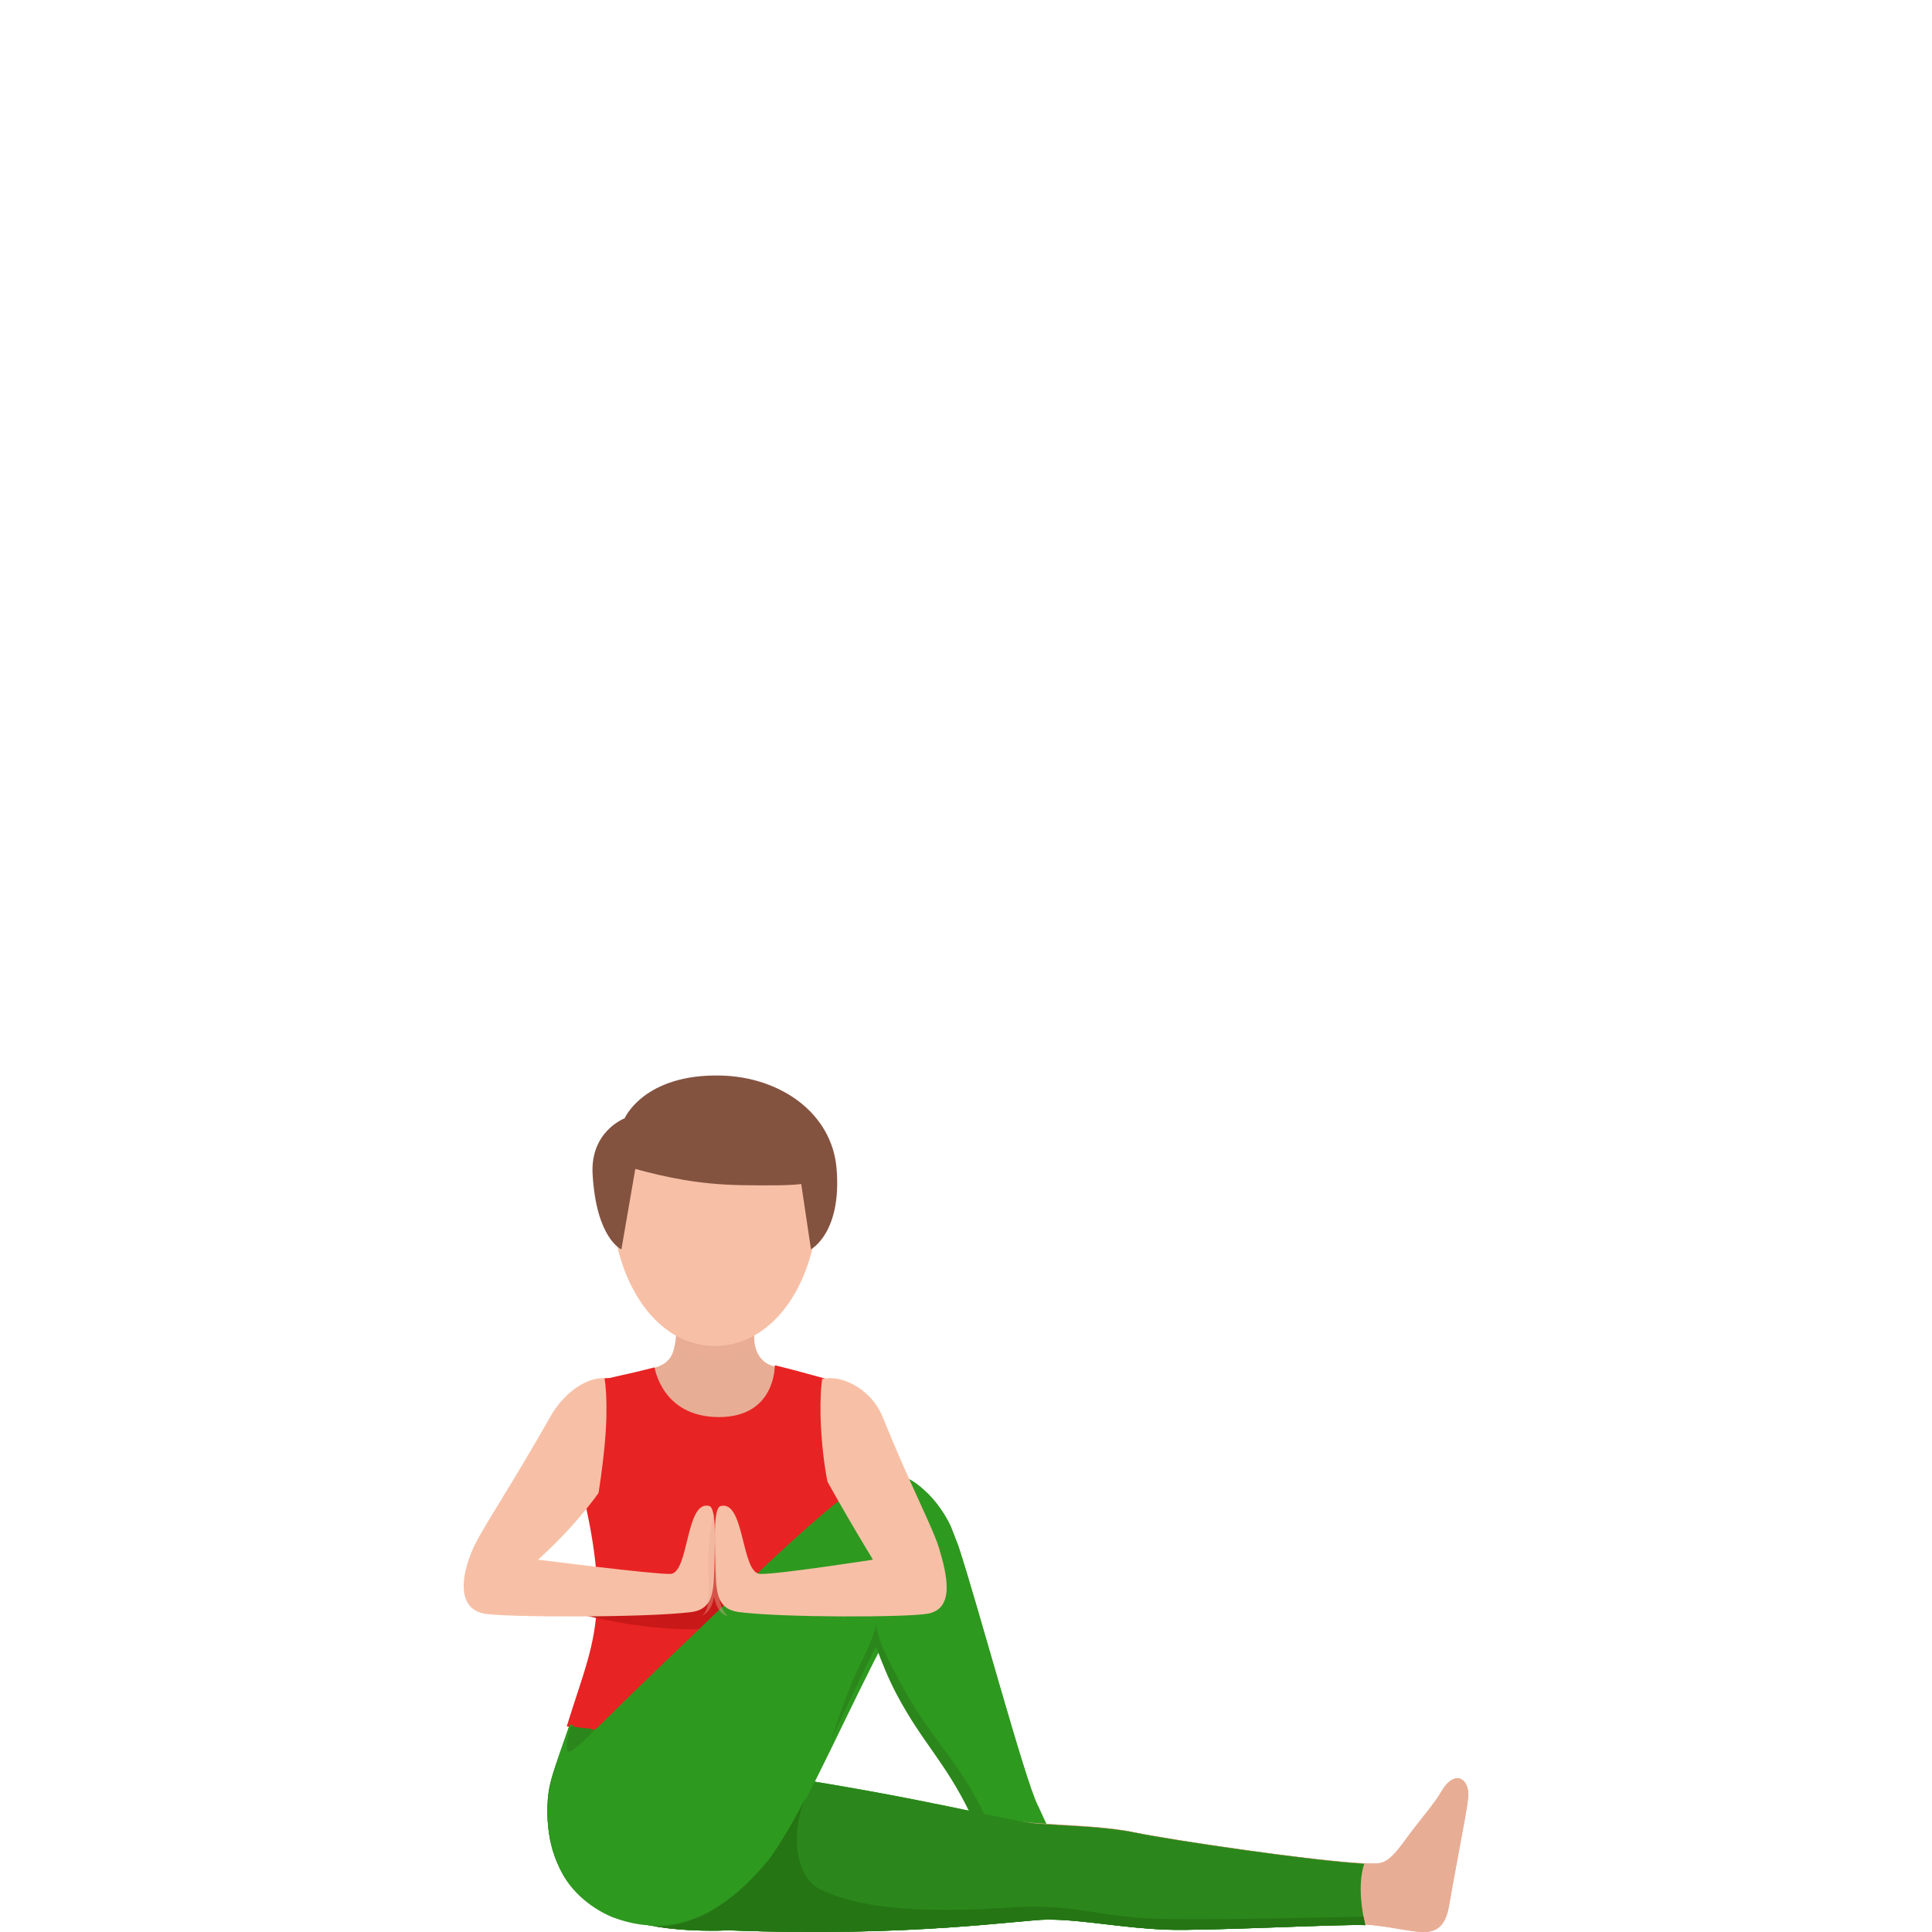 <svg width="300" height="300" viewBox="0 0 300 300" fill="none" xmlns="http://www.w3.org/2000/svg">
<path d="M124.398 273.386C124.258 260.022 130.259 258.676 129.929 248.44C129.539 236.432 133.27 231.631 133.89 224.167C134.56 216.079 132.31 215.584 123.268 213.089C120.577 212.347 115.186 211.03 111.475 211C106.484 210.971 101.853 212.673 97.722 213.545C89.06 215.366 88.34 214.93 89.01 224.167C89.55 231.631 93.361 236.422 92.971 248.44C92.641 258.666 87.57 269.605 87 274" fill="#F7C0A6"/>
<path d="M120.092 212.13C122.484 212.743 120.373 221 111.089 221C101.814 221 99.422 213.088 101.934 212.288C104.446 211.488 104.637 209.661 104.889 208.238C105.14 206.816 105.059 197.926 105.059 197.926C105.059 194.657 107.762 192 111.089 192C114.415 192 117.118 194.657 117.118 197.926C117.118 197.926 117.098 206.816 117.118 207.991C117.148 209.167 117.711 211.518 120.092 212.13Z" fill="#E8AD95"/>
<path opacity="0.4" d="M111.029 195C107.826 195 105.223 197.616 105.223 200.836C105.223 200.836 105.097 206.098 105 209.113C106.81 209.823 108.939 211 111.029 211C113.09 211 115.21 209.843 117 209.142C117 206.273 116.835 200.836 116.835 200.836C116.835 197.616 114.232 195 111.029 195Z" fill="#E8AD95"/>
<path d="M90.147 230.584C90.147 230.584 92.973 240.653 92.72 248.587C92.487 255.6 90.522 259.938 88 268.073L104.033 271.329L126.974 272C126.569 261.06 130.549 255.85 130.306 248.597C130.053 240.753 133 230.885 133 230.885C133 230.885 130.417 228.36 129.607 223.1C128.706 217.23 129.86 214.535 129.86 214.535C129.86 214.535 125.434 213.332 123.571 212.822C122.71 212.581 120.309 212 120.309 212C120.309 212 120.492 220.045 111.629 220.045C102.767 220.045 101.643 212.321 101.643 212.321C101.643 212.321 98.969 213.012 97.703 213.282C96.244 213.583 92.578 214.475 92.578 214.475C92.578 214.475 93.53 218.612 93.145 223.721C92.75 228.891 90.147 230.584 90.147 230.584Z" fill="#E82323"/>
<path d="M126.933 188.7C126.174 199.84 119.804 209 111.006 209C102.208 209 96.02 199.83 95.079 188.7C94.21 178.41 100.55 170 111.006 170C122.948 170 127.63 178.39 126.933 188.7Z" fill="#F7C0A6"/>
<path d="M129 250.445C128.97 250.133 128.939 249.801 128.909 249.449C125.072 247.749 115.031 243.564 109.899 244.037C104.807 244.5 94.988 248.272 91.101 249.821C91.071 250.193 91.04 250.545 91 250.877C93.936 251.582 100.677 253 107.52 253C114.849 253.01 125.214 251.169 129 250.445Z" fill="#C91818"/>
<path d="M95.505 214.398C92.282 212.916 87.84 215.751 85.47 219.95C79.432 230.64 74.821 237.407 73.513 240.322C71.45 244.896 71.034 249.826 75.248 250.577C78.49 251.15 100.234 251.209 107.284 250.33C110.259 249.954 110.784 247.889 110.873 244.52C110.992 239.917 111.3 234.157 110.13 233.851C106.411 232.863 107.026 244.372 104.062 244.402C101.097 244.432 83.547 242.179 83.547 242.179C83.547 242.179 94.969 232.3 97.696 222.667C98.36 220.296 98.727 215.88 95.505 214.398Z" fill="#F7C0A6"/>
<path d="M93.87 214.017C93.87 214.017 94.554 217.54 93.87 224.587C93.185 231.634 92 237 92 237C92 237 100 228.111 100 220.721C100 213.332 93.87 214.017 93.87 214.017Z" fill="#E82323"/>
<path d="M111.899 167.008C99.971 166.736 96.989 173.653 96.989 173.653C96.989 173.653 91.641 175.663 92.019 182.318C92.586 192.361 96.492 194 96.492 194L98.649 181.514C103.54 182.851 108.579 183.907 114.971 184.027C119.364 184.108 122.674 184.078 124.414 183.857L125.925 193.99C125.925 193.99 130.746 191.447 129.901 181.424C129.165 172.768 121.084 167.209 111.899 167.008Z" fill="#845340"/>
<path d="M163 284.084C162.427 283.355 161.673 281.396 161.111 280.287C159.141 276.42 151.794 249.083 148.83 240.111L147.603 236.933C145.262 232.107 140.649 227.671 135.955 229.37C130.93 231.178 131.765 238.482 132.729 242.419C133.684 246.356 135.945 256.047 139.925 263.351C144.076 270.995 147.794 273.843 151.895 282.465C152.95 284.674 153.744 286.822 154.488 289C157.221 285.703 160.789 284.973 163 284.084Z" fill="#2E991F"/>
<path d="M223.769 278.264C222.918 279.754 221.128 281.887 219.427 284.078C217.727 286.27 216.056 289.113 214.136 289.321C209.644 289.824 182.437 285.826 176.105 284.513C171.393 283.535 166.092 283.486 160.67 283.072C155.249 282.657 136.183 279.034 125.71 277.484C124.12 277.247 122.639 276.605 121.709 275.095C120.779 273.584 86.929 290.555 98.352 296.764C109.775 302.974 157.159 297.959 162.421 297.959C167.922 297.959 173.944 299.272 180.926 299.519C187.098 299.736 208.224 298.611 211.645 298.818C215.226 299.035 217.677 299.696 220.058 299.943C222.368 300.18 224.339 299.825 224.999 295.945C225.359 293.832 225.939 290.713 226.389 288.284C227.18 284.039 227.84 280.594 227.98 279.034C228.24 276.339 225.939 274.483 223.769 278.264Z" fill="#E8AD95"/>
<path d="M211.839 289.399C203.45 288.934 181.939 285.746 176.383 284.598C171.651 283.618 166.326 283.569 160.88 283.153C157.002 282.856 142.454 278.947 119.225 275.522L115.397 269.109C115.397 269.109 88.923 269.168 88.4 268C85.888 275.304 85.064 276.967 85.004 280.679C84.823 291.339 90.47 300.593 113.247 299.742C141.459 300.84 158.74 298.079 162.648 298.079C168.174 298.079 174.223 299.395 181.236 299.643C187.385 299.86 208.333 298.752 212 298.94C211.598 297.277 210.714 292.744 211.839 289.399Z" fill="#2E991F"/>
<path d="M181.89 298.004C170.086 297.884 167.443 295.458 156.653 296.21C138.489 297.473 131.035 295.208 127.267 293.323C123.691 291.539 122.535 284.884 125.177 279C122.746 283.841 120.074 287.931 119.23 288.943C114.639 294.456 109.002 299.037 102 299.167C105.175 299.688 108.892 299.899 113.252 299.738C141.463 300.851 158.743 298.054 162.651 298.054C168.177 298.054 174.225 299.388 181.237 299.638C187.386 299.859 208.333 298.736 212 298.927C211.92 298.596 211.829 298.145 211.729 297.613C206.284 297.714 190.882 298.105 181.89 298.004Z" fill="#2B871B"/>
<path d="M163 284.084C162.427 283.355 161.673 281.396 161.111 280.287C159.141 276.42 151.794 249.083 148.83 240.111L147.603 236.933C145.262 232.107 140.649 227.671 135.955 229.37C130.93 231.178 131.765 238.482 132.729 242.419C133.684 246.356 135.945 256.047 139.925 263.351C144.076 270.995 147.794 273.843 151.895 282.465C152.95 284.674 153.744 286.822 154.488 289C157.221 285.703 160.789 284.973 163 284.084Z" fill="#2E991F"/>
<path d="M223.769 278.264C222.918 279.754 221.128 281.887 219.427 284.078C217.727 286.27 216.056 289.113 214.136 289.321C209.644 289.824 182.437 285.826 176.105 284.513C171.393 283.535 166.092 283.486 160.67 283.072C155.249 282.657 136.183 279.034 125.71 277.484C124.12 277.247 122.639 276.605 121.709 275.095C120.779 273.584 86.929 290.555 98.352 296.764C109.775 302.974 157.159 297.959 162.421 297.959C167.922 297.959 173.944 299.272 180.926 299.519C187.098 299.736 208.224 298.611 211.645 298.818C215.226 299.035 217.677 299.696 220.058 299.943C222.368 300.18 224.339 299.825 224.999 295.945C225.359 293.832 225.939 290.713 226.389 288.284C227.18 284.039 227.84 280.594 227.98 279.034C228.24 276.339 225.939 274.483 223.769 278.264Z" fill="#E8AD95"/>
<path d="M211.839 289.399C203.45 288.934 181.939 285.746 176.383 284.598C171.651 283.618 166.326 283.569 160.88 283.153C157.002 282.856 142.454 278.947 119.225 275.522L115.397 269.109C115.397 269.109 88.923 269.168 88.4 268C85.888 275.304 85.064 276.967 85.004 280.679C84.823 291.339 90.47 300.593 113.247 299.742C141.459 300.84 158.74 298.079 162.648 298.079C168.174 298.079 174.223 299.395 181.236 299.643C187.385 299.86 208.333 298.752 212 298.94C211.598 297.277 210.714 292.744 211.839 289.399Z" fill="#2B871B"/>
<path d="M143.847 231.792C140.006 227.582 136.446 228.942 133.58 230.64C131.277 232.011 125.777 236.46 115.993 245.844C105.444 255.963 100.788 260.332 92.382 268.644C92.482 268.544 92.583 268.445 92.683 268.346C92.653 268.346 92.623 268.346 92.593 268.336C91.185 269.855 89.526 271.603 88.701 271.603C87.998 271.603 88.581 269.309 89.003 267.919C88.732 267.849 88.561 267.77 88.52 267.69C86.278 274.215 85.433 276.528 85.152 279.1C84.649 282.814 85.423 287.164 87.062 290.47C89.184 294.74 93.337 297.064 95.449 297.829C105.665 301.513 113.388 295.952 119.361 288.852C123.545 283.877 129.588 270.103 135.692 258.018C139.885 249.707 144.169 245.576 145.919 242.755C147.548 240.183 147.688 236.013 143.847 231.792ZM91.276 269.746C90.904 270.113 90.532 270.481 90.15 270.868C90.532 270.481 90.914 270.113 91.276 269.746ZM85.262 278.495C85.282 278.375 85.303 278.246 85.333 278.127C85.313 278.246 85.282 278.365 85.262 278.495ZM85.463 277.561C85.504 277.422 85.534 277.283 85.574 277.144C85.534 277.283 85.494 277.422 85.463 277.561ZM85.725 276.657C85.815 276.379 85.916 276.111 86.027 275.853C85.916 276.111 85.815 276.379 85.725 276.657ZM86.167 275.545C86.258 275.357 86.338 275.178 86.439 275.009C86.348 275.178 86.258 275.357 86.167 275.545ZM86.62 274.701C86.731 274.522 86.841 274.354 86.952 274.195C86.841 274.354 86.721 274.522 86.62 274.701Z" fill="#2E991F"/>
<path d="M140.752 262.965C139.142 260.12 138.199 258.257 137.007 255.685C136.838 255.321 136.073 253.195 136.043 252C135.964 253.64 134.265 256.981 133.818 257.903C131.732 262.176 130.5 265.942 129 270.316C130.907 266.256 132.894 262.013 134.881 257.943C135.268 257.154 135.656 256.404 136.043 255.685C136.957 258.257 138.03 260.839 139.281 263.188C143.215 270.599 146.752 273.576 150.596 281.484C151.45 281.666 152.245 281.838 153 282C149.026 273.677 144.974 270.427 140.752 262.965Z" fill="#2B871B"/>
<path d="M88.311 272C89.093 272 90.666 270.102 92 268.453C90.427 268.334 89.217 268.183 88.597 268C88.197 269.509 87.644 272 88.311 272Z" fill="#2B871B"/>
<path d="M181.89 298.004C170.086 297.884 167.443 295.458 156.653 296.21C138.489 297.473 131.035 295.208 127.267 293.323C123.691 291.539 122.535 284.884 125.177 279C122.746 283.841 120.074 287.931 119.23 288.943C114.639 294.456 109.002 299.037 102 299.167C105.175 299.688 108.892 299.899 113.252 299.738C141.463 300.851 158.743 298.054 162.651 298.054C168.177 298.054 174.225 299.388 181.237 299.638C187.386 299.859 208.333 298.736 212 298.927C211.92 298.596 211.829 298.145 211.729 297.613C206.284 297.714 190.882 298.105 181.89 298.004Z" fill="#257514"/>
<path d="M126.799 214.421C130.085 212.941 135.22 215.498 137.03 219.97C141.408 230.752 144.865 237.258 145.795 240.329C147.059 244.525 148.323 249.827 144.026 250.577C140.72 251.15 121.987 251.209 114.789 250.33C111.756 249.955 111.22 247.891 111.129 244.525C111.008 239.924 110.694 234.168 111.887 233.862C115.678 232.874 115.052 244.377 118.074 244.406C121.097 244.436 135.554 242.185 135.554 242.185C135.554 242.185 128.599 230.831 124.555 222.685C123.463 220.474 123.513 215.902 126.799 214.421Z" fill="#F7C0A6"/>
<path opacity="0.4" d="M113 251C112.926 250.899 112.833 250.778 112.704 250.637C111.546 249.379 111.389 246.529 111.315 243.166C111.25 240.135 110.926 235.866 110.833 235C110.954 235.242 110.843 235.02 110.833 235C110.713 235.574 109.861 238.796 110 243.247C110.148 247.999 110.148 250.023 109 250.899C110.102 250.376 110.63 249.359 110.88 247.929C111.157 249.469 111.741 250.507 113 251Z" fill="#E8AD95"/>
<path d="M127.683 214.016C127.683 214.016 127.049 217.468 127.683 224.373C127.958 227.381 128.488 230.341 129 232.728L127.428 234C125.031 230.39 122 224.965 122 220.585C122 213.355 127.683 214.016 127.683 214.016Z" fill="#E82323"/>
</svg>
